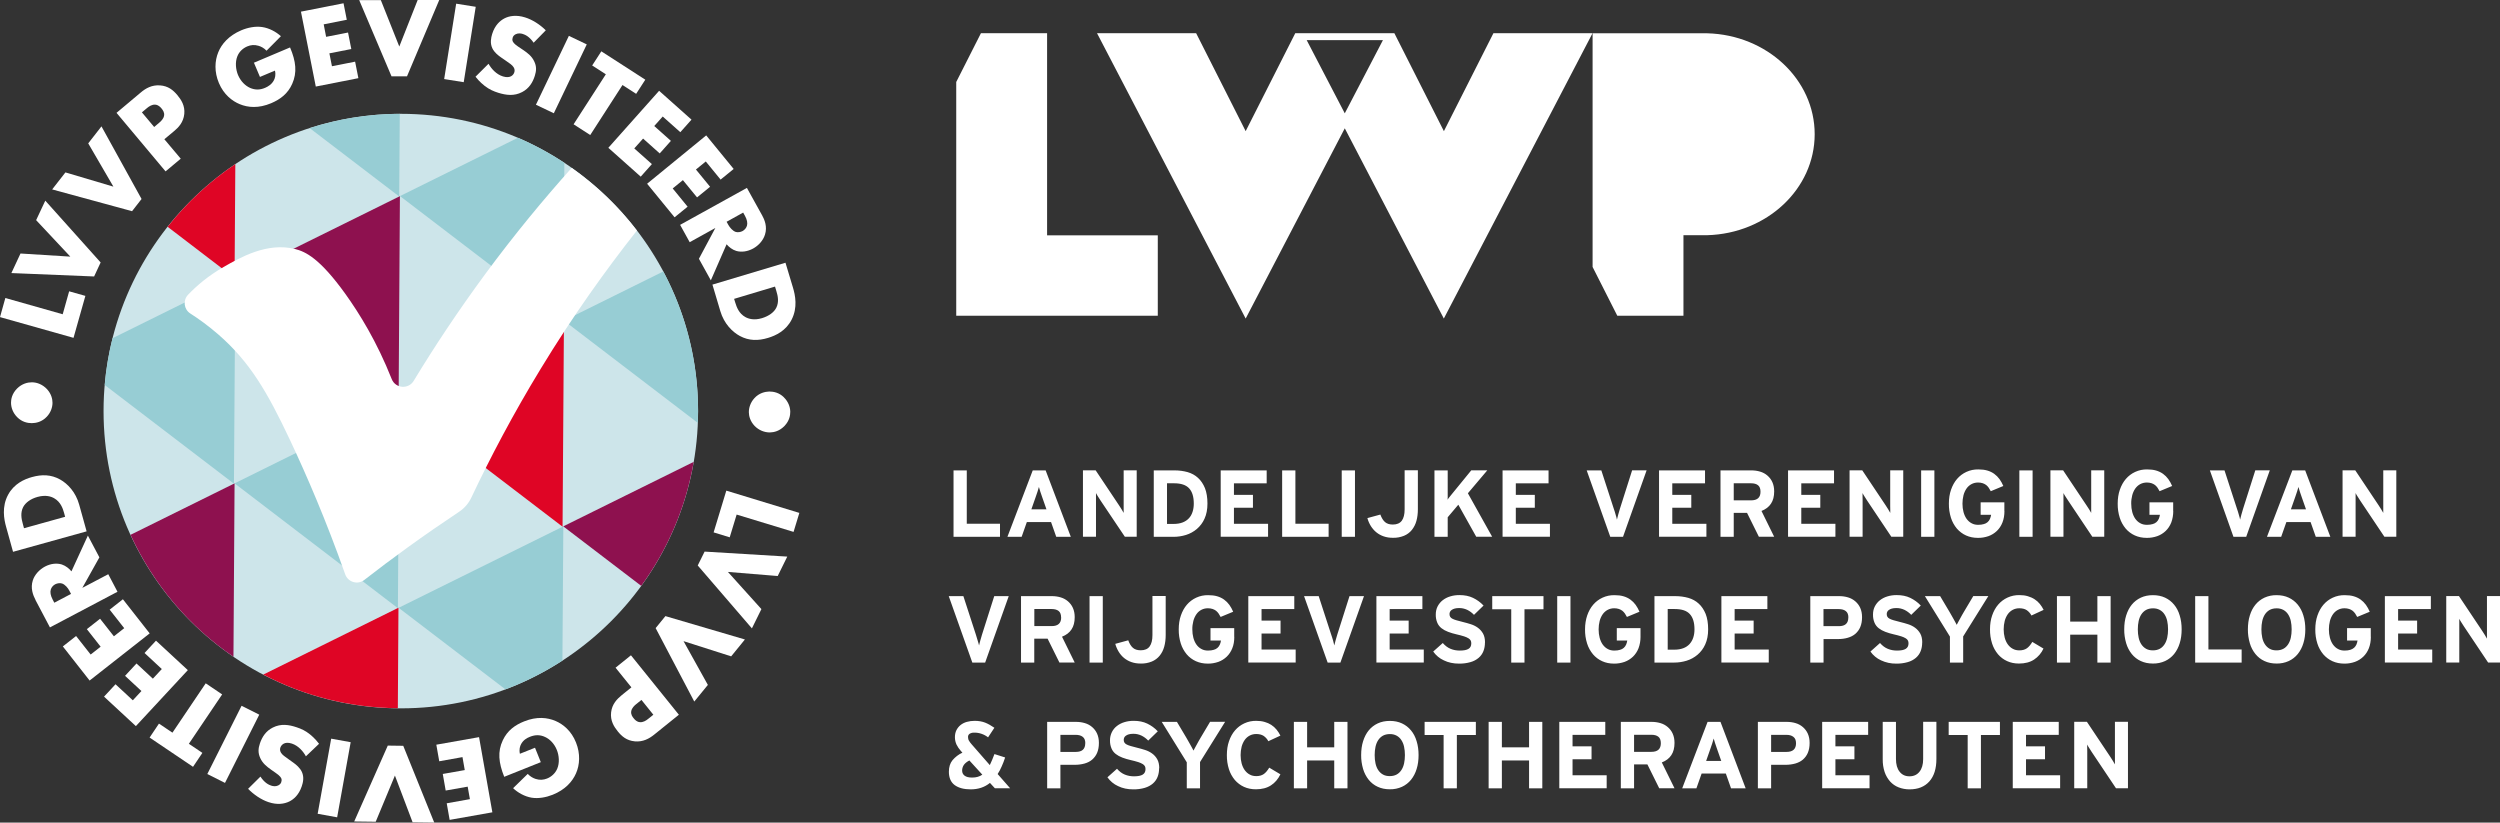 <?xml version="1.0" encoding="UTF-8"?><svg id="Laag_1" xmlns="http://www.w3.org/2000/svg" viewBox="0 0 360.45 118.6"><rect x="0" y="0" width="360.45" height="118.6" fill="#333333" stroke="none"/><defs><style>.cls-1{fill:#97cdd4;}.cls-2{fill:#fff;}.cls-3{fill:#cde5ea;}.cls-4{fill:#8e114f;}.cls-5{fill:#df0525;}</style></defs><circle class="cls-3" cx="57.79" cy="59.27" r="42.86"/><polygon class="cls-1" points="57.56 57.95 33.82 69.69 57.37 87.69 57.56 57.95"/><path class="cls-4" d="M33.66,94.69l.16-25-15,7.42c3.27,7.12,8.42,13.2,14.84,17.58h0Z"/><path class="cls-1" d="M57.47,87.63l15.4,11.76c2.9-1.09,5.65-2.49,8.22-4.15l.13-19.35-23.74,11.74h0Z"/><polygon class="cls-5" points="81.31 46.21 57.56 57.95 81.11 75.94 81.31 46.21"/><path class="cls-1" d="M100.61,60.96c.02-.56.04-1.13.04-1.69,0-7.28-1.82-14.13-5.02-20.13l-14.32,7.09,19.31,14.75h0v-.02h-.01Z"/><path class="cls-1" d="M81.36,23.47c-2.1-1.39-4.34-2.6-6.68-3.61l-17.01,8.41,23.55,17.99.15-22.8h-.01Z"/><path class="cls-1" d="M57.56,28.33l.08-11.92c-4.53.02-8.89.74-12.99,2.06,0,0,12.91,9.86,12.91,9.86Z"/><path class="cls-4" d="M81.21,75.89l11.24,8.58c3.79-5.2,6.43-11.28,7.57-17.88l-18.81,9.3h0Z"/><path class="cls-5" d="M33.82,40.07l.11-16.41c-3.71,2.49-7,5.55-9.76,9.04l9.65,7.38h0Z"/><path class="cls-5" d="M37.97,97.27c5.81,3.04,12.4,4.78,19.39,4.84l.09-14.49-19.49,9.64h0Z"/><path class="cls-1" d="M15.1,55.51l18.63,14.23.2-29.73-17.7,8.75c-.55,2.19-.93,4.44-1.13,6.75h0Z"/><polygon class="cls-4" points="57.47 58.01 57.66 28.28 33.92 40.02 57.47 58.01"/><path class="cls-2" d="M.78,42.97l8.26,2.34.93-3.31,2.34.66-1.71,6.05-10.6-2.99.77-2.75h0Z"/><path class="cls-2" d="M2.95,36.55l7.19.45-4.93-5.26,1.32-2.81,7.98,8.91-.94,2.02-11.93-.49,1.32-2.83h-.01Z"/><path class="cls-2" d="M9.44,24.86l6.91,2.05-3.63-6.24,1.91-2.45,5.78,10.47-1.37,1.76-11.52-3.14,1.92-2.46h0Z"/><path class="cls-2" d="M23.71,20.09l2.35,2.79-2.19,1.83-7.07-8.44,3.49-2.93c.73-.62,1.61-1.11,2.77-1.03,1.19.08,1.91.69,2.5,1.39.56.67,1.13,1.53,1.01,2.73-.12,1.2-.83,1.95-1.49,2.49l-1.38,1.15h0v.02h0ZM22.23,18.31l.73-.62c.23-.19.64-.57.7-1.04.07-.45-.2-.8-.37-1.01-.19-.23-.47-.51-.89-.55-.47-.05-.91.25-1.19.48l-.75.63,1.76,2.1h.01Z"/><path class="cls-2" d="M36.59,9.05l5.23-2.21c.85,2,1.04,3.61.31,5.25-.64,1.44-1.74,2.24-3.03,2.79-1.82.77-3.35.63-4.53.14-1.08-.44-2.3-1.37-3.01-3.05-.68-1.61-.6-3.2-.09-4.44.48-1.19,1.51-2.39,3.31-3.16.94-.4,2.05-.62,3.03-.47,1,.15,1.99.68,2.69,1.32l-2.07,2.09c-.38-.4-.81-.61-1.16-.71-.6-.18-1.12-.12-1.62.09-.62.26-1.17.76-1.43,1.43-.34.84-.23,1.91.1,2.7.4.93,1.05,1.54,1.73,1.85.71.31,1.41.32,2.18-.01.45-.2.95-.5,1.26-1.09.16-.3.3-.79.15-1.39l-2.16.91-.87-2.05v.02h-.02Z"/><path class="cls-2" d="M50.01,2.85l-3.34.66.35,1.8,3.16-.62.47,2.38-3.16.62.37,1.86,3.34-.66.47,2.38-6.14,1.21-2.14-10.8,6.14-1.21.47,2.38h0Z"/><path class="cls-2" d="M54.91.02l2.66,6.69,2.65-6.71h3.11l-4.65,11.01h-2.23L51.79.02h3.12Z"/><path class="cls-2" d="M68.59.98l-1.73,10.87-2.82-.45,1.73-10.87,2.82.45h0Z"/><path class="cls-2" d="M70.44,9.2c.41.73,1.13,1.53,2.08,1.82.55.17.94.1,1.17-.03.21-.11.39-.31.47-.58.06-.21.06-.46-.11-.72-.2-.32-.57-.56-1.18-.98l-.64-.44c-.4-.28-.97-.72-1.25-1.32-.35-.75-.18-1.51-.02-2.05.4-1.29,1.15-1.92,1.75-2.24.7-.37,1.73-.55,3-.15,1.04.32,2.15,1.03,2.98,1.86l-1.75,1.79c-.62-.9-1.21-1.15-1.58-1.27-.27-.08-.65-.13-1,.04-.21.11-.37.25-.44.49-.06.19-.07.34,0,.52.05.12.18.37.76.76l.76.51c.6.41,1.22.86,1.58,1.63.36.73.32,1.36.09,2.09-.3.96-.83,1.82-1.82,2.34-1.18.62-2.32.45-3.44.11-.66-.21-1.27-.46-1.96-.99-.15-.12-.74-.57-1.33-1.33l1.86-1.85h.02Z"/><path class="cls-2" d="M84.6,6.4l-4.75,9.93-2.58-1.23,4.75-9.93s2.58,1.23,2.58,1.23Z"/><path class="cls-2" d="M89.75,12.26l-4.65,7.21-2.4-1.55,4.65-7.21-1.97-1.27,1.32-2.04,6.34,4.09-1.32,2.04-1.97-1.27h0Z"/><path class="cls-2" d="M98.09,19.06l-2.54-2.26-1.22,1.37,2.4,2.14-1.61,1.81-2.4-2.14-1.27,1.42,2.54,2.26-1.61,1.81-4.67-4.16,7.32-8.22,4.67,4.16-1.61,1.81h0Z"/><path class="cls-2" d="M103.91,25.91l-2.15-2.63-1.42,1.16,2.04,2.49-1.88,1.53-2.04-2.49-1.47,1.2,2.15,2.63-1.88,1.53-3.96-4.84,8.52-6.97,3.96,4.84-1.88,1.53h0v.02h0Z"/><path class="cls-2" d="M109.85,30.98c.4.72.8,1.71.45,2.83-.26.86-.94,1.6-1.71,2.02-.82.45-1.7.56-2.43.35-.57-.17-1.06-.56-1.4-.96l-2.27,5.2-1.72-3.11,2.37-4.44-3.7,2.05-1.38-2.5,9.63-5.33,2.16,3.9h0ZM104.76,31.97l.26.47c.21.37.61.85,1.06,1,.29.08.68.04.99-.13.29-.16.54-.45.63-.78.1-.36.02-.86-.29-1.41l-.26-.47-2.38,1.32h0Z"/><path class="cls-2" d="M102.7,41.04l10.55-3.16,1.08,3.59c.32,1.06.71,2.87-.2,4.63-.82,1.59-2.26,2.28-3.4,2.62-1.39.42-2.73.44-4.06-.28-1.09-.59-2.27-1.77-2.81-3.57l-1.14-3.83h-.02ZM105.84,43.08l.17.55c.2.66.54,1.58,1.45,2.08.44.25,1.24.51,2.41.16.98-.3,1.73-.84,2.06-1.51.41-.83.22-1.7.01-2.38l-.2-.66-5.9,1.77h0Z"/><path class="cls-2" d="M113.01,57.28c.61.59.92,1.35.93,2.08,0,.45-.08,1.28-.84,2.06-.69.72-1.5.92-2.1.93-.77,0-1.57-.3-2.19-.93-.67-.7-.83-1.46-.84-1.97-.01-.62.21-1.39.78-2.02.69-.78,1.57-.96,2.16-.98.62,0,1.41.15,2.1.82h0Z"/><path class="cls-2" d="M114.42,76.69l-8.21-2.5-1,3.28-2.32-.71,1.83-6.02,10.53,3.21-.83,2.73h0Z"/><path class="cls-2" d="M112.13,83.05l-7.18-.59,4.83,5.36-1.37,2.78-7.81-9.07.99-2,11.92.72-1.38,2.8h0Z"/><path class="cls-2" d="M105.41,94.63l-6.86-2.19,3.51,6.31-1.96,2.4-5.57-10.59,1.41-1.73,11.46,3.37-1.97,2.42h-.02Z"/><path class="cls-2" d="M91.04,99.11l-2.29-2.84,2.22-1.79,6.91,8.57-3.55,2.86c-.74.6-1.63,1.08-2.79.98-1.19-.11-1.89-.72-2.47-1.44-.55-.68-1.1-1.55-.96-2.75s.86-1.92,1.53-2.47l1.4-1.13h0ZM92.48,100.92l-.75.6c-.23.18-.65.56-.72,1.03-.08.45.18.81.35,1.01.18.23.46.52.88.56.47.06.92-.23,1.2-.46l.76-.61-1.72-2.14h0Z"/><path class="cls-2" d="M77.97,109.89l-5.27,2.11c-.81-2.02-.98-3.63-.21-5.26.67-1.43,1.78-2.21,3.08-2.73,1.84-.74,3.36-.56,4.53-.06,1.08.46,2.28,1.42,2.95,3.11.65,1.62.54,3.22,0,4.44-.51,1.18-1.56,2.37-3.37,3.09-.95.38-2.06.58-3.04.42-.99-.17-1.98-.72-2.66-1.37l2.11-2.06c.37.4.8.62,1.15.73.59.19,1.12.14,1.63-.06.63-.25,1.18-.74,1.47-1.41.36-.84.27-1.9-.05-2.7-.37-.93-1.02-1.57-1.7-1.88-.7-.33-1.4-.34-2.18-.03-.46.18-.96.47-1.28,1.06-.16.3-.31.78-.17,1.39l2.18-.87.83,2.07h.01-.01Z"/><path class="cls-2" d="M64.4,115.82l3.35-.6-.32-1.8-3.17.56-.42-2.39,3.17-.56-.33-1.87-3.35.6-.42-2.39,6.16-1.09,1.92,10.84-6.16,1.09-.42-2.39h-.01Z"/><path class="cls-2" d="M59.49,118.56l-2.55-6.74-2.77,6.66-3.1-.04,4.84-10.94,2.23.03,4.47,11.07-3.12-.04h0Z"/><path class="cls-2" d="M45.8,117.33l1.95-10.83,2.81.51-1.95,10.83-2.81-.51Z"/><path class="cls-2" d="M44.12,109.07c-.4-.74-1.1-1.55-2.04-1.86-.55-.18-.93-.12-1.17.01-.21.11-.4.31-.49.57-.07.21-.07.46.09.73.19.32.56.57,1.17,1l.63.45c.39.28.95.74,1.22,1.34.34.76.16,1.51-.02,2.05-.43,1.28-1.19,1.9-1.8,2.2-.71.35-1.74.52-3,.09-1.03-.34-2.13-1.08-2.94-1.92l1.78-1.76c.6.91,1.19,1.18,1.55,1.3.26.09.65.15,1-.02.21-.11.37-.24.45-.47.06-.19.08-.34.02-.52-.05-.12-.17-.37-.75-.77l-.75-.53c-.59-.42-1.2-.89-1.55-1.67-.34-.74-.29-1.37-.05-2.09.32-.95.86-1.8,1.86-2.3,1.19-.6,2.33-.41,3.44-.04.66.22,1.27.49,1.93,1.03.15.12.73.59,1.3,1.35l-1.89,1.8h0v.03h0Z"/><path class="cls-2" d="M29.89,111.6l4.94-9.84,2.55,1.28-4.94,9.84-2.55-1.28Z"/><path class="cls-2" d="M24.86,105.64l4.8-7.12,2.37,1.6-4.8,7.12,1.95,1.31-1.35,2.01-6.26-4.22,1.35-2.01,1.95,1.31s-.01,0-.01,0Z"/><path class="cls-2" d="M16.66,98.66l2.49,2.31,1.24-1.34-2.36-2.19,1.65-1.78,2.36,2.19,1.29-1.39-2.49-2.31,1.65-1.78,4.59,4.25-7.49,8.07-4.59-4.25,1.65-1.78s.01,0,.01,0Z"/><path class="cls-2" d="M10.97,91.7l2.1,2.67,1.44-1.13-1.99-2.53,1.91-1.5,1.99,2.53,1.49-1.17-2.1-2.67,1.91-1.5,3.86,4.92-8.66,6.8-3.86-4.92,1.91-1.5h0Z"/><path class="cls-2" d="M5.13,86.52c-.38-.73-.76-1.72-.4-2.84.27-.85.98-1.58,1.75-1.99.83-.44,1.72-.53,2.44-.3.56.19,1.05.58,1.38.99l2.37-5.16,1.66,3.14-2.46,4.4,3.74-1.97,1.33,2.53-9.74,5.14-2.08-3.94h0ZM10.24,85.63l-.25-.48c-.2-.38-.59-.86-1.04-1.02-.29-.09-.68-.05-.99.11-.29.15-.55.44-.64.77-.11.36-.03.86.26,1.41l.25.48,2.41-1.27h0Z"/><path class="cls-2" d="M12.49,76.61l-10.61,2.95-1-3.61c-.3-1.06-.65-2.89.29-4.62.85-1.57,2.31-2.24,3.45-2.55,1.4-.39,2.74-.38,4.06.36,1.08.61,2.24,1.81,2.74,3.63l1.07,3.85h0ZM9.39,74.51l-.15-.55c-.18-.67-.51-1.59-1.41-2.11-.43-.26-1.23-.53-2.4-.21-.99.27-1.74.81-2.09,1.47-.42.82-.25,1.7-.06,2.38l.18.67,5.93-1.65h0Z"/><path class="cls-2" d="M2.48,60.15c-.6-.6-.89-1.37-.89-2.09,0-.45.11-1.28.88-2.05.71-.7,1.52-.89,2.12-.89.77,0,1.56.33,2.17.97.66.71.81,1.48.81,1.99,0,.62-.24,1.39-.82,2-.71.76-1.58.93-2.18.93s-1.41-.17-2.09-.86h0Z"/><path class="cls-2" d="M82.43,24.2c-4.03,4.5-8.24,9.58-12.45,15.29-3.94,5.35-7.37,10.53-10.34,15.43-.75,1.24-2.62,1.1-3.16-.26-2.16-5.45-4.69-9.5-6.68-12.28-3.69-5.13-5.74-6.1-7.27-6.48-4.01-1-7.87,1.21-10.3,2.6-2.2,1.26-3.89,2.71-5.11,3.99-.77.8-.62,2.11.32,2.71,1.22.78,2.62,1.79,4.08,3.06,4.49,3.92,7.01,8.22,10.31,15.22,2.39,5.07,5.19,11.55,7.94,19.32.4,1.14,1.8,1.56,2.75.82,1.99-1.55,4.08-3.12,6.24-4.68,2.53-1.83,5.01-3.54,7.43-5.15.77-.51,1.38-1.22,1.77-2.05,2.74-5.8,6.03-12.05,9.99-18.55,4.61-7.59,9.35-14.21,13.88-19.95-2.66-3.47-5.83-6.51-9.4-9.03h0Z"/><path class="cls-2" d="M215.32,4.79l-7.14,14.12-7.14-14.12h-14.29s0,0,0,0l-7.15,14.12-7.14-14.12h-14.29l21.43,41.14,14.29-27.43h0s0,0,0,0c0,0,0,0,0,0l14.28,27.43,21.44-41.14h-14.29ZM193.89,16.34l-5.49-10.55h10.99l-5.5,10.55Z"/><path class="cls-2" d="M137.87,45.52V11.82l3.56-7.03h9.54v29.14h15.96v11.59h-29.06Z"/><path class="cls-2" d="M229.62,4.79v33.7l3.56,7.03h9.54v-11.61h3.44c8.59-.24,15.48-6.67,15.48-14.56s-6.89-14.32-15.48-14.55h-16.54Z"/><path class="cls-2" d="M137.48,77.4v-9.58h1.91v7.69h4.79v1.89h-6.7ZM152.29,77.4l-.75-2.13h-3.49l-.75,2.13h-2.05l3.65-9.58h1.86l3.63,9.58h-2.1,0ZM150.27,71.7c-.1-.27-.19-.55-.28-.82-.07-.22-.14-.44-.2-.67-.06.23-.12.45-.2.67-.09.27-.18.54-.28.82l-.61,1.74h2.18l-.61-1.74ZM162.19,77.4l-3.51-5.23-.37-.58c-.11-.16-.2-.33-.29-.5v6.3h-1.88v-9.58h1.83l3.38,5.06.37.58c.13.21.23.37.29.5v-6.14h1.88v9.58h-1.7ZM174.09,72.61c0,.84-.14,1.56-.42,2.17-.25.57-.63,1.08-1.11,1.49-.46.39-.99.68-1.57.86-.59.18-1.18.27-1.79.27h-2.85v-9.58h2.99c.68,0,1.31.09,1.89.25.58.17,1.08.44,1.5.83.42.38.75.88,1,1.48.24.61.36,1.35.36,2.22h0ZM172.12,72.61c0-.98-.22-1.71-.67-2.2s-1.17-.73-2.18-.73h-1.01v5.86h.94c.5,0,.93-.07,1.3-.21.37-.14.67-.34.91-.6.24-.25.41-.56.53-.92s.18-.76.18-1.2h0ZM176,77.4v-9.58h6.63v1.87h-4.72v1.66h2.74v1.86h-2.74v2.31h4.92v1.87h-6.83ZM184.86,77.4v-9.58h1.91v7.69h4.79v1.89h-6.7ZM193.45,67.82h1.91v9.58h-1.91v-9.58ZM204.43,73.4c0,.63-.07,1.2-.21,1.7-.13.48-.35.92-.66,1.31-.3.37-.69.66-1.13.84-.52.21-1.07.31-1.62.29-.45,0-.89-.06-1.32-.21-.38-.13-.74-.33-1.05-.58s-.57-.56-.79-.9c-.22-.36-.39-.74-.5-1.15l1.87-.51c.18.49.41.86.68,1.09.27.23.64.35,1.11.35.59,0,1.02-.18,1.3-.55.27-.37.41-.91.41-1.64v-5.64h1.91v5.6h0ZM212.85,77.4l-2.59-4.63-1.53,1.81v2.82h-1.91v-9.58h1.91v3.92c-.02.1-.02.21-.02.31.06-.11.17-.26.33-.45l.42-.52,2.67-3.27h2.31l-2.8,3.31,3.5,6.27h-2.29ZM216.64,77.4v-9.58h6.63v1.87h-4.72v1.66h2.74v1.86h-2.74v2.31h4.92v1.87h-6.83ZM234.03,77.4h-1.86l-3.4-9.58h2.11l1.8,5.54c.05.14.09.28.14.42.09.28.16.56.24.83.03.13.06.23.07.31l.18-.71c.08-.29.16-.58.25-.86l1.76-5.54h2.09l-3.4,9.58h.02,0ZM239.2,77.4v-9.58h6.63v1.87h-4.72v1.66h2.74v1.86h-2.74v2.31h4.92v1.87h-6.83ZM253.6,77.4l-1.71-3.45h-1.92v3.45h-1.91v-9.58h4.45c.44,0,.87.06,1.27.18.4.12.75.31,1.05.57s.54.57.71.95c.17.38.26.82.26,1.33,0,.72-.15,1.31-.46,1.77-.3.46-.76.81-1.37,1.05l1.83,3.72h-2.2ZM253.83,70.9c0-.44-.12-.75-.36-.94s-.57-.28-1-.28h-2.5v2.46h2.5c.91,0,1.36-.41,1.36-1.25h0ZM257.8,77.4v-9.58h6.63v1.87h-4.72v1.66h2.74v1.86h-2.74v2.31h4.92v1.87h-6.83ZM272.7,77.4l-3.5-5.23-.37-.58c-.11-.16-.2-.33-.29-.5v.4c.01.18.01.37.01.57v5.33h-1.88v-9.58h1.83l3.38,5.06.37.58c.13.21.23.37.29.5v-.4c-.01-.19-.01-.38-.01-.57v-5.17h1.88v9.58h-1.71ZM276.99,67.82h1.91v9.58h-1.91v-9.58ZM289,73.69c0,.62-.1,1.17-.29,1.65s-.46.88-.8,1.21c-.35.33-.76.59-1.21.75-.49.17-1.01.26-1.53.25-.63,0-1.2-.12-1.71-.35-.51-.23-.95-.57-1.32-.99-.38-.46-.67-.98-.85-1.55-.21-.66-.31-1.35-.3-2.05,0-.73.1-1.4.31-2,.21-.61.5-1.13.87-1.56s.82-.77,1.34-1.01c.54-.25,1.13-.37,1.72-.36.49,0,.93.05,1.3.16.38.11.71.27,1,.48.29.21.54.46.76.76.21.3.4.63.55.99l-1.81.75c-.09-.17-.19-.33-.29-.49-.1-.15-.23-.28-.37-.4-.15-.11-.32-.2-.5-.26-.22-.07-.44-.1-.67-.1-.35,0-.67.08-.95.23s-.53.37-.71.63c-.2.29-.35.62-.44.96-.1.4-.15.81-.15,1.22,0,.44.05.85.15,1.22s.25.7.44.97c.2.27.43.49.72.64.28.16.6.23.95.23.33,0,.6-.04.83-.11.4-.1.72-.38.88-.76.08-.19.13-.38.16-.58h-1.51v-1.79h3.42v1.26s.01,0,.01,0ZM291.15,67.82h1.91v9.58h-1.91v-9.58ZM301.68,77.4l-3.5-5.23c-.13-.19-.25-.39-.38-.58-.11-.16-.2-.33-.29-.5v6.3h-1.88v-9.58h1.83l3.38,5.06.38.58c.13.21.23.37.29.5v-6.14h1.88v9.58h-1.71ZM313.34,73.69c0,.56-.09,1.12-.29,1.65-.19.48-.46.88-.8,1.21-.35.33-.76.59-1.21.75-.49.17-1.01.26-1.53.25-.63,0-1.2-.12-1.71-.35-.51-.23-.96-.57-1.32-.99-.38-.46-.67-.98-.85-1.55-.21-.66-.31-1.35-.3-2.05,0-.73.1-1.4.31-2,.21-.61.5-1.13.87-1.56s.82-.77,1.34-1.01c.54-.25,1.13-.37,1.72-.36.49,0,.93.05,1.3.16s.71.27,1,.48c.29.21.54.46.76.76.21.3.4.63.55.99l-1.81.75c-.09-.17-.19-.33-.29-.49-.1-.15-.23-.28-.37-.4-.15-.11-.32-.2-.5-.26-.22-.07-.44-.1-.67-.1-.36,0-.67.08-.96.23-.28.15-.52.37-.71.63-.2.29-.35.62-.44.96-.1.4-.16.81-.15,1.22,0,.44.05.85.15,1.22s.25.7.44.97c.2.27.43.49.72.64.28.16.6.23.96.23.33,0,.6-.04.83-.11.4-.1.72-.38.88-.76.08-.19.13-.38.16-.58h-1.51v-1.79h3.42v1.26s.01,0,.01,0ZM323.88,77.4h-1.86l-3.4-9.58h2.11l1.8,5.54c.05.14.09.28.14.42.09.28.16.56.24.83.03.13.06.23.07.31l.18-.71c.08-.29.16-.58.25-.86l1.76-5.54h2.09l-3.4,9.58h.02ZM333.89,77.4l-.75-2.13h-3.49l-.75,2.13h-2.05l3.66-9.58h1.85l3.63,9.58h-2.1ZM331.87,71.7c-.1-.27-.19-.55-.28-.82-.07-.22-.14-.44-.2-.67-.06.23-.12.45-.2.67-.09.27-.18.54-.28.82l-.61,1.74h2.18l-.61-1.74ZM343.79,77.4l-3.5-5.23-.37-.58c-.11-.16-.21-.33-.29-.5v6.3h-1.88v-9.58h1.83l3.38,5.06.37.58c.13.21.23.37.29.5v-6.14h1.88v9.58h-1.71ZM142.05,95.53h-1.86l-3.4-9.58h2.11l1.8,5.54c.14.42.26.84.38,1.26l.08.31c.04-.18.11-.42.18-.71.08-.29.16-.58.25-.86l1.76-5.54h2.09l-3.4,9.58h0ZM152.75,95.53l-1.71-3.45h-1.92v3.45h-1.91v-9.58h4.45c.45,0,.87.06,1.27.18.4.12.75.31,1.05.57s.54.57.71.95c.17.38.26.82.26,1.33,0,.72-.15,1.31-.46,1.77-.3.46-.76.81-1.37,1.05l1.83,3.72h-2.2ZM152.99,89.03c0-.44-.12-.75-.36-.94s-.57-.28-1-.28h-2.5v2.46h2.5c.91,0,1.37-.41,1.37-1.25h0ZM157.09,85.95h1.91v9.58h-1.91v-9.58ZM168.07,91.53c0,.63-.07,1.2-.21,1.7-.14.51-.36.94-.66,1.31-.3.37-.69.66-1.13.84-.51.21-1.07.31-1.62.29-.48,0-.92-.07-1.32-.21-.38-.13-.74-.33-1.05-.58s-.57-.56-.78-.9c-.22-.36-.39-.74-.5-1.15l1.87-.51c.18.49.41.86.68,1.09.27.23.64.35,1.11.35.59,0,1.02-.18,1.29-.55.27-.37.41-.91.41-1.64v-5.64h1.91v5.6h0ZM177.96,91.82c0,.62-.09,1.17-.29,1.65-.18.46-.45.87-.8,1.21-.35.33-.76.59-1.21.75-.49.17-1.01.26-1.53.25-.63,0-1.2-.12-1.71-.35-.51-.23-.96-.57-1.32-.99-.38-.46-.67-.98-.85-1.55-.21-.66-.31-1.35-.3-2.05,0-.73.1-1.4.31-2,.21-.61.5-1.13.87-1.56s.82-.77,1.34-1.01c.54-.25,1.13-.37,1.72-.36.49,0,.93.05,1.3.16.38.11.71.27,1,.48.29.21.54.46.76.76.21.3.4.63.55.99l-1.81.75c-.09-.17-.19-.33-.29-.49-.1-.15-.23-.28-.37-.4-.15-.11-.32-.2-.5-.26-.22-.07-.44-.1-.67-.1-.66-.01-1.29.31-1.66.86-.2.29-.35.62-.44.96-.1.4-.16.81-.15,1.22,0,.44.05.85.15,1.22.1.37.25.7.44.97s.43.49.72.64c.28.16.6.23.95.23.33,0,.6-.04.83-.11.4-.1.72-.38.88-.76.08-.18.13-.37.16-.58h-1.51v-1.79h3.42v1.26h.01ZM179.98,95.53v-9.58h6.63v1.87h-4.72v1.66h2.74v1.86h-2.74v2.31h4.92v1.87h-6.83ZM193.28,95.53h-1.86l-3.4-9.58h2.11l1.8,5.54c.05.14.09.28.14.42.05.15.09.29.13.43.07.24.13.48.18.72l.18-.71c.08-.29.16-.58.25-.86l1.76-5.54h2.09l-3.4,9.58h.02ZM198.45,95.53v-9.58h6.63v1.87h-4.72v1.66h2.74v1.86h-2.74v2.31h4.92v1.87h-6.83ZM214.1,92.63c0,.46-.07.87-.22,1.25-.14.37-.38.7-.68.96-.34.29-.74.5-1.17.62-.55.16-1.12.23-1.68.22-.8,0-1.53-.15-2.18-.47-.62-.28-1.14-.72-1.53-1.27l1.38-1.23c.34.39.71.67,1.13.84.41.17.85.25,1.32.25.57,0,.99-.08,1.26-.25.27-.16.4-.43.4-.79,0-.14-.02-.28-.08-.4-.07-.13-.18-.24-.31-.32-.2-.12-.42-.22-.65-.29-.36-.11-.72-.21-1.09-.29-.41-.09-.81-.21-1.21-.36-.37-.14-.68-.31-.95-.52s-.48-.48-.61-.79c-.16-.38-.23-.78-.22-1.19,0-.44.09-.83.27-1.18.18-.34.43-.65.73-.88.31-.24.67-.43,1.08-.55.41-.13.86-.19,1.33-.19.75,0,1.4.13,1.96.4.56.27,1.07.63,1.52,1.11l-1.38,1.34c-.28-.3-.62-.55-.99-.73-.37-.17-.77-.26-1.18-.25-.25,0-.47.03-.64.08-.15.04-.29.11-.42.2-.1.07-.18.16-.23.27-.05.1-.07.21-.07.31,0,.16.03.29.09.39.07.12.18.22.31.28.15.08.34.16.59.23.24.07.56.16.94.25s.76.2,1.14.32.72.29,1.02.51.55.5.74.83c.19.34.29.77.29,1.29h-.01ZM219.8,87.84v7.69h-1.91v-7.69h-2.74v-1.89h7.39v1.89h-2.74,0ZM224.52,85.95h1.91v9.58h-1.91v-9.58ZM236.53,91.82c0,.56-.09,1.12-.29,1.65-.19.48-.46.88-.8,1.21-.35.33-.76.59-1.21.75-.49.17-1.01.26-1.53.25-.63,0-1.2-.12-1.7-.35-.51-.23-.96-.57-1.32-.99-.38-.46-.67-.98-.85-1.55-.21-.66-.31-1.35-.3-2.05,0-.73.11-1.4.31-2,.21-.61.5-1.13.87-1.56s.82-.77,1.34-1.01c.54-.25,1.13-.37,1.72-.36.49,0,.93.05,1.3.16.38.11.71.27,1,.48.29.21.54.46.76.76.21.3.4.63.55.99l-1.81.75c-.09-.17-.19-.33-.29-.49-.1-.15-.23-.28-.37-.4-.15-.11-.32-.2-.5-.26-.22-.07-.44-.1-.67-.1-.35,0-.67.08-.95.23s-.53.37-.71.63c-.2.29-.35.62-.44.96-.1.4-.15.81-.15,1.22,0,.44.05.85.15,1.22.1.37.25.7.44.97.2.27.43.49.72.64.28.16.6.23.95.23.33,0,.61-.04.83-.11.4-.1.72-.38.88-.76.08-.19.13-.38.16-.58h-1.51v-1.79h3.42s0,1.26,0,1.26ZM246.28,90.74c0,.84-.14,1.56-.42,2.17-.25.57-.63,1.08-1.11,1.49-.46.39-.99.68-1.57.86-.59.18-1.18.27-1.79.27h-2.85v-9.58h2.99c.68,0,1.31.09,1.89.25.58.17,1.08.44,1.5.83.42.38.75.88,1,1.48.24.61.36,1.35.36,2.22h0ZM244.31,90.74c0-.98-.22-1.71-.67-2.2-.44-.49-1.17-.73-2.18-.73h-1.01v5.86h.94c.5,0,.93-.07,1.3-.21.34-.12.66-.33.91-.6.24-.27.42-.58.53-.92.12-.36.18-.76.18-1.2h0ZM248.19,95.53v-9.58h6.63v1.87h-4.72v1.66h2.74v1.86h-2.74v2.31h4.92v1.87h-6.83ZM268.47,88.99c0,.56-.09,1.03-.26,1.43-.16.38-.41.71-.72.98-.31.26-.68.44-1.1.56-.42.12-.88.18-1.37.18h-2.1v3.39h-1.91v-9.58h4.17c.44,0,.87.06,1.27.18s.75.31,1.05.57.54.57.71.95c.17.38.26.82.26,1.33h0ZM266.5,89.03c0-.42-.12-.73-.37-.92-.25-.2-.59-.29-1.02-.29h-2.2v2.46h2.22c.91,0,1.36-.41,1.36-1.25h.01ZM277.14,92.63c0,.46-.07.87-.22,1.25-.14.37-.38.7-.68.96-.34.29-.74.5-1.17.62-.55.16-1.11.23-1.68.22-.75.01-1.5-.15-2.18-.47-.62-.28-1.14-.72-1.53-1.27l1.38-1.23c.34.39.71.67,1.13.84.41.17.85.25,1.32.25.57,0,.99-.08,1.26-.25s.4-.43.4-.79c0-.14-.02-.28-.08-.4-.07-.13-.18-.24-.31-.32-.2-.12-.42-.22-.65-.29-.36-.11-.72-.21-1.09-.29-.41-.09-.81-.21-1.21-.36-.37-.14-.68-.31-.95-.52-.27-.21-.48-.48-.61-.79-.16-.38-.23-.78-.22-1.19,0-.44.09-.83.27-1.18.18-.34.43-.65.73-.88.31-.24.67-.43,1.08-.55.41-.13.86-.19,1.33-.19.75,0,1.4.13,1.96.4.56.27,1.07.63,1.52,1.11l-1.38,1.34c-.28-.3-.62-.55-.99-.73-.37-.17-.77-.26-1.18-.25-.25,0-.47.03-.64.08-.15.04-.29.11-.42.2-.1.07-.18.16-.23.27-.05.1-.07.21-.07.31,0,.16.03.29.09.39.07.12.18.22.31.28.15.08.34.16.59.23s.56.16.94.25.76.2,1.14.32.72.29,1.02.51.55.5.74.83c.19.34.29.77.29,1.29h0ZM283.05,91.74v3.79h-1.91v-3.75l-3.61-5.83h2.2l1.35,2.27c.08.15.18.31.28.49s.2.36.3.53l.27.49c.08.15.15.27.19.36.05-.09.11-.21.19-.36l.27-.49.29-.53c.1-.18.2-.34.29-.5l1.35-2.27h2.17l-3.61,5.79h-.02ZM292.89,88.74c-.16-.31-.39-.57-.68-.77-.28-.18-.63-.27-1.07-.27-.35,0-.67.08-.95.23s-.53.37-.71.63c-.2.29-.35.62-.44.96-.1.4-.15.81-.15,1.22s.05.83.15,1.2c.1.37.25.69.44.96.2.27.43.49.72.64.28.16.6.23.95.23.44,0,.79-.1,1.07-.29s.54-.5.8-.93l1.61.96c-.3.65-.77,1.2-1.36,1.59-.58.38-1.3.57-2.18.57-.63,0-1.2-.12-1.7-.35-.51-.23-.96-.57-1.32-.99-.38-.46-.67-.98-.85-1.55-.21-.66-.31-1.35-.3-2.05,0-.73.1-1.4.31-2,.21-.61.5-1.13.87-1.56s.82-.77,1.34-1.01c.54-.25,1.13-.37,1.72-.36.45,0,.85.05,1.21.16s.69.25.98.44.54.41.75.67c.21.26.4.55.55.86l-1.77.82h.01ZM302.4,95.53v-4.02h-3.92v4.02h-1.91v-9.58h1.91v3.67h3.92v-3.67h1.91v9.58h-1.91ZM314.55,90.74c0,.73-.09,1.4-.28,2-.17.57-.44,1.1-.81,1.56-.35.43-.8.78-1.3,1.01-.55.25-1.15.37-1.75.36-.66,0-1.24-.12-1.75-.36-.51-.23-.95-.58-1.3-1.01-.37-.46-.64-.99-.81-1.56-.19-.65-.29-1.33-.28-2,0-.73.09-1.4.28-2,.19-.61.46-1.13.81-1.56s.79-.77,1.3-1.01c.51-.24,1.1-.36,1.75-.36s1.24.12,1.75.36.95.58,1.3,1.01c.36.43.63.95.81,1.56.19.61.28,1.28.28,2ZM312.59,90.74c0-.43-.04-.83-.12-1.2-.07-.34-.2-.67-.39-.96-.17-.27-.41-.49-.68-.64-.3-.16-.64-.24-.99-.23-.38,0-.71.08-.99.23-.28.16-.51.38-.68.64-.18.27-.31.6-.39.96s-.12.77-.12,1.2.04.83.12,1.2.21.69.39.96c.18.27.41.49.68.64.28.16.61.23.99.23s.71-.08.99-.23.5-.37.68-.64.31-.6.39-.96.12-.77.12-1.2ZM316.5,95.53v-9.58h1.91v7.69h4.79v1.89h-6.7ZM332.38,90.74c0,.73-.09,1.4-.28,2-.17.57-.44,1.1-.81,1.56-.35.43-.8.78-1.3,1.01-.55.25-1.15.37-1.75.36-.66,0-1.24-.12-1.75-.36-.51-.23-.95-.58-1.3-1.01-.37-.46-.65-.99-.81-1.56-.19-.65-.29-1.33-.28-2,0-.73.09-1.4.28-2,.18-.61.46-1.13.81-1.56s.79-.77,1.3-1.01c.55-.25,1.15-.37,1.75-.36.66,0,1.24.12,1.75.36s.95.58,1.3,1.01c.35.43.63.95.81,1.56.19.61.28,1.28.28,2ZM330.41,90.74c0-.43-.04-.83-.12-1.2-.07-.34-.2-.67-.39-.96-.17-.27-.41-.49-.68-.64-.3-.16-.64-.24-.99-.23-.38,0-.71.08-.99.23-.28.16-.51.38-.68.64-.18.27-.31.6-.39.96s-.12.77-.12,1.2.04.83.12,1.2.21.69.39.96c.18.27.41.49.68.64.28.16.61.23.99.23s.71-.08.99-.23.5-.37.68-.64.31-.6.39-.96.12-.77.12-1.2ZM341.83,91.82c0,.62-.1,1.17-.29,1.65s-.46.88-.8,1.21c-.35.33-.76.59-1.21.75-.49.17-1.01.26-1.53.25-.63,0-1.2-.12-1.71-.35-.51-.23-.95-.57-1.32-.99-.38-.46-.67-.98-.85-1.55-.21-.66-.31-1.35-.3-2.05,0-.73.1-1.4.31-2,.21-.61.5-1.13.87-1.56s.82-.77,1.34-1.01c.54-.25,1.13-.37,1.72-.36.49,0,.93.05,1.3.16.38.11.71.27,1,.48.29.21.54.46.76.76.21.3.4.63.55.99l-1.81.75c-.09-.17-.19-.33-.29-.49-.1-.15-.23-.28-.37-.4-.15-.11-.32-.2-.5-.26-.22-.07-.44-.1-.67-.1-.35,0-.67.08-.95.23s-.53.37-.71.63c-.2.29-.35.62-.44.96-.1.4-.15.81-.15,1.22,0,.44.05.85.15,1.22s.25.7.44.97c.2.27.43.49.72.64.28.16.6.23.95.23.33,0,.61-.04.83-.11.2-.06.39-.16.55-.3.14-.13.25-.28.33-.46.08-.19.13-.38.16-.58h-1.51v-1.79h3.42v1.26h.01ZM343.85,95.53v-9.58h6.63v1.87h-4.72v1.66h2.74v1.86h-2.74v2.31h4.92v1.87h-6.83ZM358.74,95.53l-3.5-5.23-.37-.58c-.11-.16-.2-.33-.29-.5v6.3h-1.88v-9.58h1.83l3.38,5.06.37.58c.13.21.23.37.29.5v-6.14h1.88v9.58h-1.71ZM143.45,113.66l-.72-.78c-.76.62-1.68.93-2.78.93-.98,0-1.75-.21-2.31-.62-.55-.41-.83-1.06-.83-1.92,0-.67.17-1.23.52-1.66.39-.46.88-.84,1.43-1.09l-.24-.27c-.24-.27-.45-.57-.61-.9-.15-.33-.23-.69-.23-1.05,0-.39.07-.73.22-1.03.15-.29.35-.54.6-.74.27-.21.57-.36.9-.45.36-.1.74-.15,1.12-.15.58,0,1.09.09,1.52.26.43.17.87.42,1.33.74l-.91,1.38c-.57-.44-1.27-.69-1.99-.68-.23-.01-.46.04-.66.16-.16.1-.25.28-.24.47,0,.19.04.38.14.54.11.18.23.34.37.5l2.63,3.01c.21-.43.43-.96.67-1.59l1.54.49c-.15.47-.32.9-.5,1.3-.16.38-.36.75-.58,1.09l1.8,2.05h-2.19,0ZM139.77,109.64c-.38.2-.65.42-.81.66-.16.24-.24.52-.24.8,0,.31.12.56.36.74s.6.27,1.08.27c.59,0,1.08-.14,1.47-.42l-1.87-2.05h0ZM158.44,107.12c0,.56-.09,1.03-.26,1.43-.16.38-.41.71-.72.98-.31.26-.67.44-1.1.56-.45.12-.91.18-1.37.18h-2.1v3.39h-1.91v-9.58h4.17c.44,0,.87.06,1.27.18.4.12.75.31,1.05.57s.54.57.71.95c.17.38.26.82.26,1.33h0ZM156.48,107.16c0-.42-.12-.73-.37-.92-.25-.2-.59-.29-1.02-.29h-2.2v2.46h2.22c.91,0,1.36-.41,1.36-1.25h0ZM167.12,110.76c0,.46-.07.87-.22,1.25-.14.37-.38.7-.68.96-.31.27-.7.48-1.16.62-.55.16-1.12.23-1.68.22-.8,0-1.53-.15-2.18-.47-.62-.28-1.14-.72-1.53-1.27l1.38-1.23c.34.39.71.67,1.13.84.41.17.85.25,1.32.25.57,0,.99-.08,1.26-.25s.4-.43.4-.79c0-.14-.02-.28-.08-.4-.07-.13-.18-.24-.31-.32-.2-.12-.42-.22-.65-.29-.36-.11-.72-.21-1.09-.29-.41-.09-.81-.21-1.21-.36-.37-.14-.68-.31-.95-.52s-.48-.48-.61-.79c-.16-.38-.23-.78-.22-1.19,0-.81.36-1.57,1-2.06.31-.24.67-.43,1.08-.55.41-.13.86-.19,1.33-.19.75,0,1.4.13,1.96.4.56.27,1.07.63,1.52,1.11l-1.38,1.34c-.28-.3-.62-.55-.99-.73-.37-.17-.77-.26-1.18-.25-.25,0-.47.03-.64.08-.15.04-.29.11-.42.2-.1.07-.18.16-.23.27-.04.1-.07.21-.07.31,0,.16.03.29.09.39.08.12.18.22.31.28.15.08.34.16.59.23.24.07.56.16.94.25s.76.2,1.14.32.72.29,1.02.51c.31.22.56.51.74.83.19.34.29.77.29,1.29h-.02ZM173.02,109.87v3.79h-1.91v-3.75l-3.61-5.83h2.19l1.35,2.27c.08.15.17.31.28.49s.21.36.3.53l.27.49c.08.15.15.27.19.36.04-.09.11-.21.19-.36l.27-.49.29-.53.29-.5,1.35-2.27h2.17l-3.61,5.79h-.01ZM182.87,106.87c-.16-.31-.39-.57-.68-.77-.28-.18-.63-.27-1.07-.27-.35,0-.67.08-.95.23s-.53.37-.71.63c-.2.29-.35.62-.44.96-.1.4-.15.81-.15,1.22s.05.83.15,1.2c.1.37.25.69.44.96.2.27.43.49.72.64.28.16.6.23.95.23.44,0,.79-.1,1.07-.29.28-.19.54-.5.8-.93l1.61.96c-.33.68-.78,1.22-1.36,1.59-.58.38-1.3.57-2.18.57-.63,0-1.2-.12-1.71-.35-.51-.23-.95-.57-1.32-.99-.38-.46-.67-.98-.85-1.55-.21-.66-.31-1.35-.3-2.05,0-.73.1-1.4.31-2,.21-.61.5-1.13.87-1.56s.82-.77,1.34-1.01c.54-.25,1.13-.37,1.72-.36.44,0,.85.05,1.21.16.68.18,1.28.57,1.72,1.11.21.26.4.55.55.86l-1.77.82h.03ZM192.37,113.66v-4.02h-3.91v4.02h-1.91v-9.58h1.91v3.67h3.91v-3.67h1.91v9.58h-1.91ZM204.53,108.87c0,.73-.09,1.4-.28,2-.17.57-.44,1.1-.81,1.56-.35.43-.8.78-1.3,1.01-.55.25-1.15.37-1.75.36-.66,0-1.24-.12-1.75-.36-.51-.23-.95-.58-1.3-1.01-.37-.46-.64-.99-.81-1.56-.19-.65-.29-1.33-.28-2,0-.73.09-1.4.28-2,.19-.61.46-1.13.81-1.56.35-.43.79-.77,1.3-1.01.51-.24,1.1-.36,1.75-.36s1.24.12,1.75.36.95.58,1.3,1.01c.36.43.63.95.81,1.56.19.61.28,1.28.28,2ZM202.56,108.87c0-.43-.04-.83-.12-1.2-.07-.34-.2-.67-.39-.96-.17-.27-.41-.49-.68-.64-.3-.16-.64-.24-.99-.23-.38,0-.71.08-.99.23-.28.16-.51.38-.68.64-.18.27-.31.6-.39.96s-.12.77-.12,1.2.04.83.12,1.2.21.69.39.96.41.49.68.64c.28.16.61.23.99.23s.71-.08.99-.23.5-.37.68-.64.31-.6.39-.96.12-.77.12-1.2ZM210.05,105.97v7.69h-1.91v-7.69h-2.74v-1.89h7.39v1.89h-2.74,0ZM220.46,113.66v-4.02h-3.92v4.02h-1.91v-9.58h1.91v3.67h3.92v-3.67h1.91v9.58h-1.91ZM224.82,113.66v-9.58h6.63v1.87h-4.72v1.66h2.74v1.86h-2.74v2.31h4.92v1.87h-6.83ZM239.23,113.66l-1.71-3.45h-1.92v3.45h-1.91v-9.58h4.45c.44,0,.87.06,1.27.18.4.12.75.31,1.05.57s.54.57.71.95c.17.38.26.82.26,1.33,0,.72-.15,1.31-.46,1.77-.3.46-.76.81-1.37,1.05l1.83,3.72h-2.2ZM239.46,107.16c0-.44-.12-.75-.36-.94s-.57-.28-1-.28h-2.5v2.46h2.5c.91,0,1.36-.41,1.36-1.25h0ZM249.58,113.66l-.75-2.13h-3.49l-.75,2.13h-2.05l3.66-9.58h1.86l3.63,9.58h-2.11ZM247.56,107.97c-.1-.27-.19-.55-.28-.82-.07-.22-.14-.44-.2-.67-.06.23-.12.45-.2.67-.09.27-.18.54-.28.82l-.61,1.74h2.18l-.61-1.74ZM260.91,107.12c0,.56-.09,1.03-.26,1.43-.16.38-.41.71-.72.98-.31.26-.68.44-1.1.56-.45.12-.91.18-1.37.18h-2.1v3.39h-1.91v-9.58h4.17c.45,0,.87.06,1.27.18s.75.31,1.05.57.54.57.71.95c.17.38.26.82.26,1.33h0ZM258.95,107.16c0-.42-.12-.73-.38-.92-.25-.2-.59-.29-1.02-.29h-2.19v2.46h2.22c.91,0,1.37-.41,1.37-1.25ZM262.72,113.66v-9.58h6.63v1.87h-4.72v1.66h2.74v1.86h-2.74v2.31h4.92v1.87h-6.83ZM279.19,109.43c0,1.4-.34,2.48-1.02,3.24-.68.76-1.63,1.14-2.85,1.14-.54,0-1.07-.09-1.58-.29-.47-.18-.88-.47-1.22-.84-.35-.4-.62-.86-.79-1.36-.2-.6-.29-1.23-.28-1.86v-5.38h1.91v5.35c0,.78.17,1.39.52,1.83.35.45.82.67,1.43.67s1.09-.22,1.44-.66.53-1.04.53-1.82v-5.38h1.91v5.35h0ZM285.61,105.97v7.69h-1.91v-7.69h-2.74v-1.89h7.39v1.89h-2.74ZM290.2,113.66v-9.58h6.63v1.87h-4.72v1.66h2.74v1.86h-2.74v2.31h4.92v1.87h-6.83ZM305.09,113.66l-3.5-5.23-.37-.58c-.11-.16-.2-.33-.29-.5v.4c.01.18.01.37.01.57v5.33h-1.88v-9.58h1.83l3.38,5.06.37.58c.13.21.23.37.29.5v-6.14h1.88v9.58h-1.72Z"/></svg>